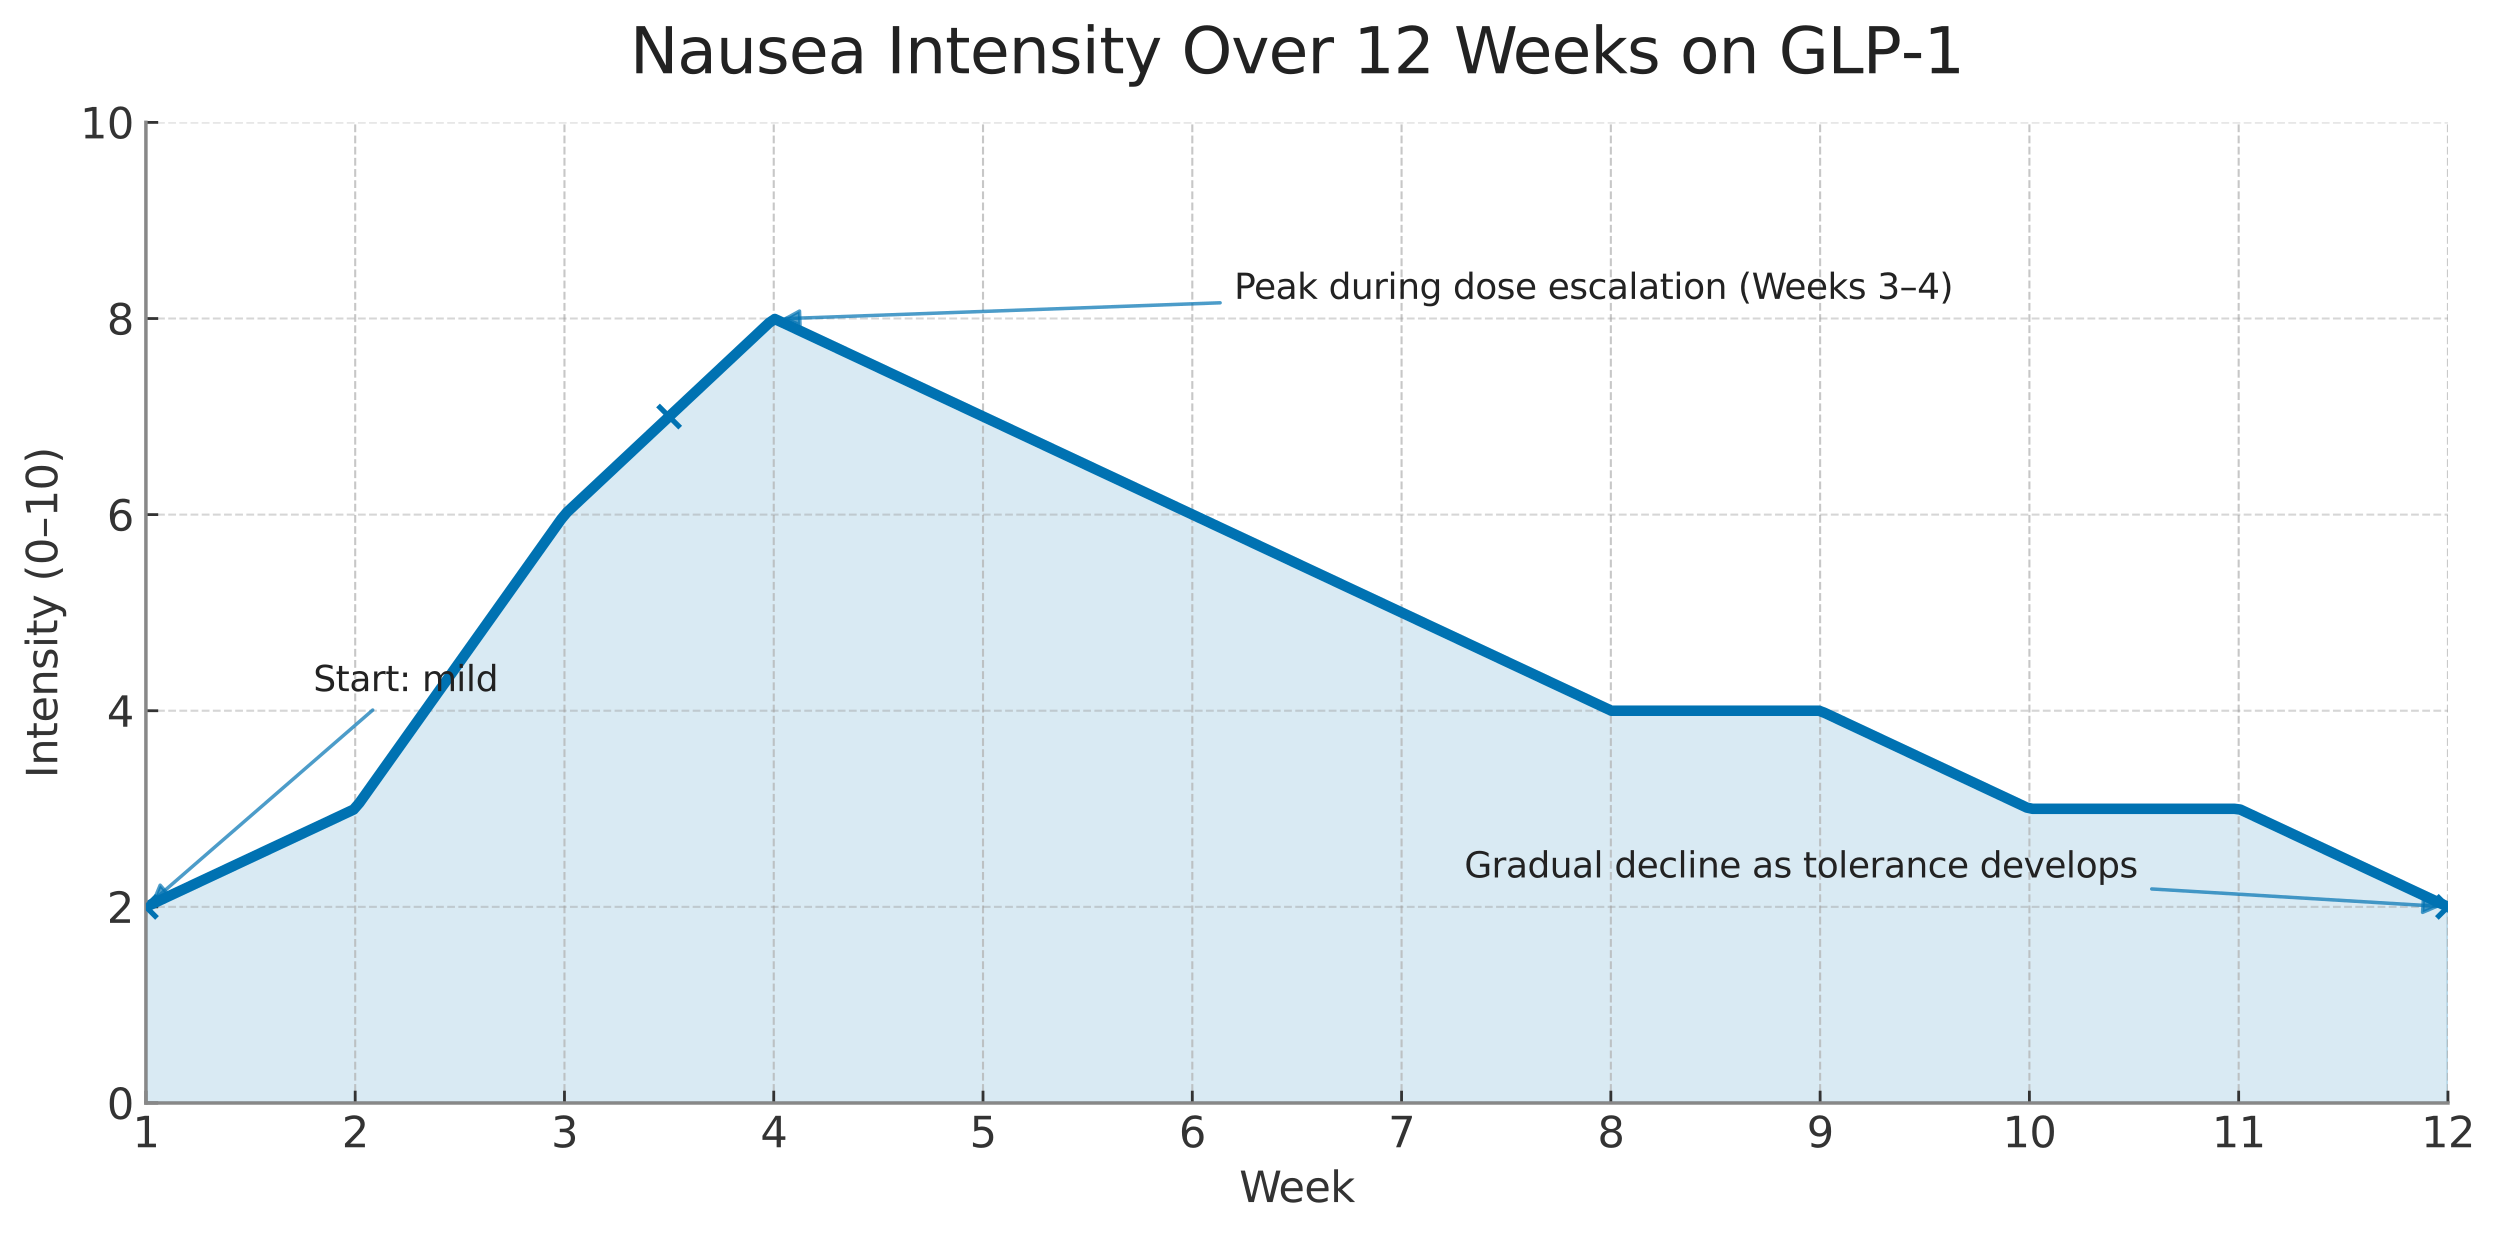 <?xml version="1.0" encoding="utf-8" standalone="no"?>
<!DOCTYPE svg PUBLIC "-//W3C//DTD SVG 1.1//EN"
  "http://www.w3.org/Graphics/SVG/1.1/DTD/svg11.dtd">
<svg xmlns:xlink="http://www.w3.org/1999/xlink" width="712.466pt" height="352.265pt" viewBox="0 0 712.466 352.265" xmlns="http://www.w3.org/2000/svg" version="1.1">
 <defs>
  <style type="text/css">*{stroke-linejoin: round; stroke-linecap: butt}</style>
 </defs>
 <g id="figure_1">
  <g id="patch_1">
   <path d="M 0 352.265 
L 712.466 352.265 
L 712.466 0 
L 0 0 
z
" style="fill: #ffffff"/>
  </g>
  <g id="axes_1">
   <g id="patch_2">
    <path d="M 41.584 314.337 
L 697.631 314.337 
L 697.631 34.877 
L 41.584 34.877 
z
" style="fill: #ffffff"/>
   </g>
   <g id="PolyCollection_1">
    <defs>
     <path id="m248d70666c" d="M 41.584 -93.82 
L 41.584 -37.928 
L 43.228 -37.928 
L 44.872 -37.928 
L 46.516 -37.928 
L 48.161 -37.928 
L 49.805 -37.928 
L 51.449 -37.928 
L 53.093 -37.928 
L 54.738 -37.928 
L 56.382 -37.928 
L 58.026 -37.928 
L 59.67 -37.928 
L 61.315 -37.928 
L 62.959 -37.928 
L 64.603 -37.928 
L 66.247 -37.928 
L 67.891 -37.928 
L 69.536 -37.928 
L 71.18 -37.928 
L 72.824 -37.928 
L 74.468 -37.928 
L 76.113 -37.928 
L 77.757 -37.928 
L 79.401 -37.928 
L 81.045 -37.928 
L 82.689 -37.928 
L 84.334 -37.928 
L 85.978 -37.928 
L 87.622 -37.928 
L 89.266 -37.928 
L 90.911 -37.928 
L 92.555 -37.928 
L 94.199 -37.928 
L 95.843 -37.928 
L 97.488 -37.928 
L 99.132 -37.928 
L 100.776 -37.928 
L 102.42 -37.928 
L 104.064 -37.928 
L 105.709 -37.928 
L 107.353 -37.928 
L 108.997 -37.928 
L 110.641 -37.928 
L 112.286 -37.928 
L 113.93 -37.928 
L 115.574 -37.928 
L 117.218 -37.928 
L 118.863 -37.928 
L 120.507 -37.928 
L 122.151 -37.928 
L 123.795 -37.928 
L 125.439 -37.928 
L 127.084 -37.928 
L 128.728 -37.928 
L 130.372 -37.928 
L 132.016 -37.928 
L 133.661 -37.928 
L 135.305 -37.928 
L 136.949 -37.928 
L 138.593 -37.928 
L 140.238 -37.928 
L 141.882 -37.928 
L 143.526 -37.928 
L 145.17 -37.928 
L 146.814 -37.928 
L 148.459 -37.928 
L 150.103 -37.928 
L 151.747 -37.928 
L 153.391 -37.928 
L 155.036 -37.928 
L 156.68 -37.928 
L 158.324 -37.928 
L 159.968 -37.928 
L 161.612 -37.928 
L 163.257 -37.928 
L 164.901 -37.928 
L 166.545 -37.928 
L 168.189 -37.928 
L 169.834 -37.928 
L 171.478 -37.928 
L 173.122 -37.928 
L 174.766 -37.928 
L 176.411 -37.928 
L 178.055 -37.928 
L 179.699 -37.928 
L 181.343 -37.928 
L 182.987 -37.928 
L 184.632 -37.928 
L 186.276 -37.928 
L 187.92 -37.928 
L 189.564 -37.928 
L 191.209 -37.928 
L 192.853 -37.928 
L 194.497 -37.928 
L 196.141 -37.928 
L 197.786 -37.928 
L 199.43 -37.928 
L 201.074 -37.928 
L 202.718 -37.928 
L 204.362 -37.928 
L 206.007 -37.928 
L 207.651 -37.928 
L 209.295 -37.928 
L 210.939 -37.928 
L 212.584 -37.928 
L 214.228 -37.928 
L 215.872 -37.928 
L 217.516 -37.928 
L 219.161 -37.928 
L 220.805 -37.928 
L 222.449 -37.928 
L 224.093 -37.928 
L 225.737 -37.928 
L 227.382 -37.928 
L 229.026 -37.928 
L 230.67 -37.928 
L 232.314 -37.928 
L 233.959 -37.928 
L 235.603 -37.928 
L 237.247 -37.928 
L 238.891 -37.928 
L 240.535 -37.928 
L 242.18 -37.928 
L 243.824 -37.928 
L 245.468 -37.928 
L 247.112 -37.928 
L 248.757 -37.928 
L 250.401 -37.928 
L 252.045 -37.928 
L 253.689 -37.928 
L 255.334 -37.928 
L 256.978 -37.928 
L 258.622 -37.928 
L 260.266 -37.928 
L 261.91 -37.928 
L 263.555 -37.928 
L 265.199 -37.928 
L 266.843 -37.928 
L 268.487 -37.928 
L 270.132 -37.928 
L 271.776 -37.928 
L 273.42 -37.928 
L 275.064 -37.928 
L 276.709 -37.928 
L 278.353 -37.928 
L 279.997 -37.928 
L 281.641 -37.928 
L 283.285 -37.928 
L 284.93 -37.928 
L 286.574 -37.928 
L 288.218 -37.928 
L 289.862 -37.928 
L 291.507 -37.928 
L 293.151 -37.928 
L 294.795 -37.928 
L 296.439 -37.928 
L 298.084 -37.928 
L 299.728 -37.928 
L 301.372 -37.928 
L 303.016 -37.928 
L 304.66 -37.928 
L 306.305 -37.928 
L 307.949 -37.928 
L 309.593 -37.928 
L 311.237 -37.928 
L 312.882 -37.928 
L 314.526 -37.928 
L 316.17 -37.928 
L 317.814 -37.928 
L 319.459 -37.928 
L 321.103 -37.928 
L 322.747 -37.928 
L 324.391 -37.928 
L 326.035 -37.928 
L 327.68 -37.928 
L 329.324 -37.928 
L 330.968 -37.928 
L 332.612 -37.928 
L 334.257 -37.928 
L 335.901 -37.928 
L 337.545 -37.928 
L 339.189 -37.928 
L 340.833 -37.928 
L 342.478 -37.928 
L 344.122 -37.928 
L 345.766 -37.928 
L 347.41 -37.928 
L 349.055 -37.928 
L 350.699 -37.928 
L 352.343 -37.928 
L 353.987 -37.928 
L 355.632 -37.928 
L 357.276 -37.928 
L 358.92 -37.928 
L 360.564 -37.928 
L 362.208 -37.928 
L 363.853 -37.928 
L 365.497 -37.928 
L 367.141 -37.928 
L 368.785 -37.928 
L 370.43 -37.928 
L 372.074 -37.928 
L 373.718 -37.928 
L 375.362 -37.928 
L 377.007 -37.928 
L 378.651 -37.928 
L 380.295 -37.928 
L 381.939 -37.928 
L 383.583 -37.928 
L 385.228 -37.928 
L 386.872 -37.928 
L 388.516 -37.928 
L 390.16 -37.928 
L 391.805 -37.928 
L 393.449 -37.928 
L 395.093 -37.928 
L 396.737 -37.928 
L 398.382 -37.928 
L 400.026 -37.928 
L 401.67 -37.928 
L 403.314 -37.928 
L 404.958 -37.928 
L 406.603 -37.928 
L 408.247 -37.928 
L 409.891 -37.928 
L 411.535 -37.928 
L 413.18 -37.928 
L 414.824 -37.928 
L 416.468 -37.928 
L 418.112 -37.928 
L 419.756 -37.928 
L 421.401 -37.928 
L 423.045 -37.928 
L 424.689 -37.928 
L 426.333 -37.928 
L 427.978 -37.928 
L 429.622 -37.928 
L 431.266 -37.928 
L 432.91 -37.928 
L 434.555 -37.928 
L 436.199 -37.928 
L 437.843 -37.928 
L 439.487 -37.928 
L 441.131 -37.928 
L 442.776 -37.928 
L 444.42 -37.928 
L 446.064 -37.928 
L 447.708 -37.928 
L 449.353 -37.928 
L 450.997 -37.928 
L 452.641 -37.928 
L 454.285 -37.928 
L 455.93 -37.928 
L 457.574 -37.928 
L 459.218 -37.928 
L 460.862 -37.928 
L 462.506 -37.928 
L 464.151 -37.928 
L 465.795 -37.928 
L 467.439 -37.928 
L 469.083 -37.928 
L 470.728 -37.928 
L 472.372 -37.928 
L 474.016 -37.928 
L 475.66 -37.928 
L 477.305 -37.928 
L 478.949 -37.928 
L 480.593 -37.928 
L 482.237 -37.928 
L 483.881 -37.928 
L 485.526 -37.928 
L 487.17 -37.928 
L 488.814 -37.928 
L 490.458 -37.928 
L 492.103 -37.928 
L 493.747 -37.928 
L 495.391 -37.928 
L 497.035 -37.928 
L 498.68 -37.928 
L 500.324 -37.928 
L 501.968 -37.928 
L 503.612 -37.928 
L 505.256 -37.928 
L 506.901 -37.928 
L 508.545 -37.928 
L 510.189 -37.928 
L 511.833 -37.928 
L 513.478 -37.928 
L 515.122 -37.928 
L 516.766 -37.928 
L 518.41 -37.928 
L 520.054 -37.928 
L 521.699 -37.928 
L 523.343 -37.928 
L 524.987 -37.928 
L 526.631 -37.928 
L 528.276 -37.928 
L 529.92 -37.928 
L 531.564 -37.928 
L 533.208 -37.928 
L 534.853 -37.928 
L 536.497 -37.928 
L 538.141 -37.928 
L 539.785 -37.928 
L 541.429 -37.928 
L 543.074 -37.928 
L 544.718 -37.928 
L 546.362 -37.928 
L 548.006 -37.928 
L 549.651 -37.928 
L 551.295 -37.928 
L 552.939 -37.928 
L 554.583 -37.928 
L 556.228 -37.928 
L 557.872 -37.928 
L 559.516 -37.928 
L 561.16 -37.928 
L 562.804 -37.928 
L 564.449 -37.928 
L 566.093 -37.928 
L 567.737 -37.928 
L 569.381 -37.928 
L 571.026 -37.928 
L 572.67 -37.928 
L 574.314 -37.928 
L 575.958 -37.928 
L 577.603 -37.928 
L 579.247 -37.928 
L 580.891 -37.928 
L 582.535 -37.928 
L 584.179 -37.928 
L 585.824 -37.928 
L 587.468 -37.928 
L 589.112 -37.928 
L 590.756 -37.928 
L 592.401 -37.928 
L 594.045 -37.928 
L 595.689 -37.928 
L 597.333 -37.928 
L 598.977 -37.928 
L 600.622 -37.928 
L 602.266 -37.928 
L 603.91 -37.928 
L 605.554 -37.928 
L 607.199 -37.928 
L 608.843 -37.928 
L 610.487 -37.928 
L 612.131 -37.928 
L 613.776 -37.928 
L 615.42 -37.928 
L 617.064 -37.928 
L 618.708 -37.928 
L 620.352 -37.928 
L 621.997 -37.928 
L 623.641 -37.928 
L 625.285 -37.928 
L 626.929 -37.928 
L 628.574 -37.928 
L 630.218 -37.928 
L 631.862 -37.928 
L 633.506 -37.928 
L 635.151 -37.928 
L 636.795 -37.928 
L 638.439 -37.928 
L 640.083 -37.928 
L 641.727 -37.928 
L 643.372 -37.928 
L 645.016 -37.928 
L 646.66 -37.928 
L 648.304 -37.928 
L 649.949 -37.928 
L 651.593 -37.928 
L 653.237 -37.928 
L 654.881 -37.928 
L 656.526 -37.928 
L 658.17 -37.928 
L 659.814 -37.928 
L 661.458 -37.928 
L 663.102 -37.928 
L 664.747 -37.928 
L 666.391 -37.928 
L 668.035 -37.928 
L 669.679 -37.928 
L 671.324 -37.928 
L 672.968 -37.928 
L 674.612 -37.928 
L 676.256 -37.928 
L 677.9 -37.928 
L 679.545 -37.928 
L 681.189 -37.928 
L 682.833 -37.928 
L 684.477 -37.928 
L 686.122 -37.928 
L 687.766 -37.928 
L 689.41 -37.928 
L 691.054 -37.928 
L 692.699 -37.928 
L 694.343 -37.928 
L 695.987 -37.928 
L 697.631 -37.928 
L 697.631 -93.82 
L 697.631 -93.82 
L 695.987 -94.59 
L 694.343 -95.36 
L 692.699 -96.131 
L 691.054 -96.901 
L 689.41 -97.672 
L 687.766 -98.442 
L 686.122 -99.213 
L 684.477 -99.983 
L 682.833 -100.753 
L 681.189 -101.524 
L 679.545 -102.294 
L 677.9 -103.065 
L 676.256 -103.835 
L 674.612 -104.606 
L 672.968 -105.376 
L 671.324 -106.147 
L 669.679 -106.917 
L 668.035 -107.687 
L 666.391 -108.458 
L 664.747 -109.228 
L 663.102 -109.999 
L 661.458 -110.769 
L 659.814 -111.54 
L 658.17 -112.31 
L 656.526 -113.081 
L 654.881 -113.851 
L 653.237 -114.621 
L 651.593 -115.392 
L 649.949 -116.162 
L 648.304 -116.933 
L 646.66 -117.703 
L 645.016 -118.474 
L 643.372 -119.244 
L 641.727 -120.014 
L 640.083 -120.785 
L 638.439 -121.555 
L 636.795 -121.766 
L 635.151 -121.766 
L 633.506 -121.766 
L 631.862 -121.766 
L 630.218 -121.766 
L 628.574 -121.766 
L 626.929 -121.766 
L 625.285 -121.766 
L 623.641 -121.766 
L 621.997 -121.766 
L 620.352 -121.766 
L 618.708 -121.766 
L 617.064 -121.766 
L 615.42 -121.766 
L 613.776 -121.766 
L 612.131 -121.766 
L 610.487 -121.766 
L 608.843 -121.766 
L 607.199 -121.766 
L 605.554 -121.766 
L 603.91 -121.766 
L 602.266 -121.766 
L 600.622 -121.766 
L 598.977 -121.766 
L 597.333 -121.766 
L 595.689 -121.766 
L 594.045 -121.766 
L 592.401 -121.766 
L 590.756 -121.766 
L 589.112 -121.766 
L 587.468 -121.766 
L 585.824 -121.766 
L 584.179 -121.766 
L 582.535 -121.766 
L 580.891 -121.766 
L 579.247 -121.766 
L 577.603 -122.116 
L 575.958 -122.886 
L 574.314 -123.657 
L 572.67 -124.427 
L 571.026 -125.197 
L 569.381 -125.968 
L 567.737 -126.738 
L 566.093 -127.509 
L 564.449 -128.279 
L 562.804 -129.05 
L 561.16 -129.82 
L 559.516 -130.591 
L 557.872 -131.361 
L 556.228 -132.131 
L 554.583 -132.902 
L 552.939 -133.672 
L 551.295 -134.443 
L 549.651 -135.213 
L 548.006 -135.984 
L 546.362 -136.754 
L 544.718 -137.525 
L 543.074 -138.295 
L 541.429 -139.065 
L 539.785 -139.836 
L 538.141 -140.606 
L 536.497 -141.377 
L 534.853 -142.147 
L 533.208 -142.918 
L 531.564 -143.688 
L 529.92 -144.458 
L 528.276 -145.229 
L 526.631 -145.999 
L 524.987 -146.77 
L 523.343 -147.54 
L 521.699 -148.311 
L 520.054 -149.081 
L 518.41 -149.712 
L 516.766 -149.712 
L 515.122 -149.712 
L 513.478 -149.712 
L 511.833 -149.712 
L 510.189 -149.712 
L 508.545 -149.712 
L 506.901 -149.712 
L 505.256 -149.712 
L 503.612 -149.712 
L 501.968 -149.712 
L 500.324 -149.712 
L 498.68 -149.712 
L 497.035 -149.712 
L 495.391 -149.712 
L 493.747 -149.712 
L 492.103 -149.712 
L 490.458 -149.712 
L 488.814 -149.712 
L 487.17 -149.712 
L 485.526 -149.712 
L 483.881 -149.712 
L 482.237 -149.712 
L 480.593 -149.712 
L 478.949 -149.712 
L 477.305 -149.712 
L 475.66 -149.712 
L 474.016 -149.712 
L 472.372 -149.712 
L 470.728 -149.712 
L 469.083 -149.712 
L 467.439 -149.712 
L 465.795 -149.712 
L 464.151 -149.712 
L 462.506 -149.712 
L 460.862 -149.712 
L 459.218 -149.712 
L 457.574 -150.412 
L 455.93 -151.182 
L 454.285 -151.953 
L 452.641 -152.723 
L 450.997 -153.494 
L 449.353 -154.264 
L 447.708 -155.035 
L 446.064 -155.805 
L 444.42 -156.575 
L 442.776 -157.346 
L 441.131 -158.116 
L 439.487 -158.887 
L 437.843 -159.657 
L 436.199 -160.428 
L 434.555 -161.198 
L 432.91 -161.969 
L 431.266 -162.739 
L 429.622 -163.509 
L 427.978 -164.28 
L 426.333 -165.05 
L 424.689 -165.821 
L 423.045 -166.591 
L 421.401 -167.362 
L 419.756 -168.132 
L 418.112 -168.902 
L 416.468 -169.673 
L 414.824 -170.443 
L 413.18 -171.214 
L 411.535 -171.984 
L 409.891 -172.755 
L 408.247 -173.525 
L 406.603 -174.296 
L 404.958 -175.066 
L 403.314 -175.836 
L 401.67 -176.607 
L 400.026 -177.377 
L 398.382 -178.148 
L 396.737 -178.918 
L 395.093 -179.689 
L 393.449 -180.459 
L 391.805 -181.23 
L 390.16 -182 
L 388.516 -182.77 
L 386.872 -183.541 
L 385.228 -184.311 
L 383.583 -185.082 
L 381.939 -185.852 
L 380.295 -186.623 
L 378.651 -187.393 
L 377.007 -188.164 
L 375.362 -188.934 
L 373.718 -189.704 
L 372.074 -190.475 
L 370.43 -191.245 
L 368.785 -192.016 
L 367.141 -192.786 
L 365.497 -193.557 
L 363.853 -194.327 
L 362.208 -195.097 
L 360.564 -195.868 
L 358.92 -196.638 
L 357.276 -197.409 
L 355.632 -198.179 
L 353.987 -198.95 
L 352.343 -199.72 
L 350.699 -200.491 
L 349.055 -201.261 
L 347.41 -202.031 
L 345.766 -202.802 
L 344.122 -203.572 
L 342.478 -204.343 
L 340.833 -205.113 
L 339.189 -205.884 
L 337.545 -206.654 
L 335.901 -207.425 
L 334.257 -208.195 
L 332.612 -208.965 
L 330.968 -209.736 
L 329.324 -210.506 
L 327.68 -211.277 
L 326.035 -212.047 
L 324.391 -212.818 
L 322.747 -213.588 
L 321.103 -214.359 
L 319.459 -215.129 
L 317.814 -215.899 
L 316.17 -216.67 
L 314.526 -217.44 
L 312.882 -218.211 
L 311.237 -218.981 
L 309.593 -219.752 
L 307.949 -220.522 
L 306.305 -221.292 
L 304.66 -222.063 
L 303.016 -222.833 
L 301.372 -223.604 
L 299.728 -224.374 
L 298.084 -225.145 
L 296.439 -225.915 
L 294.795 -226.686 
L 293.151 -227.456 
L 291.507 -228.226 
L 289.862 -228.997 
L 288.218 -229.767 
L 286.574 -230.538 
L 284.93 -231.308 
L 283.285 -232.079 
L 281.641 -232.849 
L 279.997 -233.62 
L 278.353 -234.39 
L 276.709 -235.16 
L 275.064 -235.931 
L 273.42 -236.701 
L 271.776 -237.472 
L 270.132 -238.242 
L 268.487 -239.013 
L 266.843 -239.783 
L 265.199 -240.554 
L 263.555 -241.324 
L 261.91 -242.094 
L 260.266 -242.865 
L 258.622 -243.635 
L 256.978 -244.406 
L 255.334 -245.176 
L 253.689 -245.947 
L 252.045 -246.717 
L 250.401 -247.487 
L 248.757 -248.258 
L 247.112 -249.028 
L 245.468 -249.799 
L 243.824 -250.569 
L 242.18 -251.34 
L 240.535 -252.11 
L 238.891 -252.881 
L 237.247 -253.651 
L 235.603 -254.421 
L 233.959 -255.192 
L 232.314 -255.962 
L 230.67 -256.733 
L 229.026 -257.503 
L 227.382 -258.274 
L 225.737 -259.044 
L 224.093 -259.815 
L 222.449 -260.585 
L 220.805 -261.355 
L 219.161 -260.235 
L 217.516 -258.694 
L 215.872 -257.153 
L 214.228 -255.612 
L 212.584 -254.071 
L 210.939 -252.53 
L 209.295 -250.989 
L 207.651 -249.449 
L 206.007 -247.908 
L 204.362 -246.367 
L 202.718 -244.826 
L 201.074 -243.285 
L 199.43 -241.744 
L 197.786 -240.203 
L 196.141 -238.662 
L 194.497 -237.122 
L 192.853 -235.581 
L 191.209 -234.04 
L 189.564 -232.499 
L 187.92 -230.958 
L 186.276 -229.417 
L 184.632 -227.876 
L 182.987 -226.335 
L 181.343 -224.794 
L 179.699 -223.254 
L 178.055 -221.713 
L 176.411 -220.172 
L 174.766 -218.631 
L 173.122 -217.09 
L 171.478 -215.549 
L 169.834 -214.008 
L 168.189 -212.467 
L 166.545 -210.927 
L 164.901 -209.386 
L 163.257 -207.845 
L 161.612 -206.304 
L 159.968 -204.343 
L 158.324 -202.031 
L 156.68 -199.72 
L 155.036 -197.409 
L 153.391 -195.097 
L 151.747 -192.786 
L 150.103 -190.475 
L 148.459 -188.164 
L 146.814 -185.852 
L 145.17 -183.541 
L 143.526 -181.23 
L 141.882 -178.918 
L 140.238 -176.607 
L 138.593 -174.296 
L 136.949 -171.984 
L 135.305 -169.673 
L 133.661 -167.362 
L 132.016 -165.05 
L 130.372 -162.739 
L 128.728 -160.428 
L 127.084 -158.116 
L 125.439 -155.805 
L 123.795 -153.494 
L 122.151 -151.182 
L 120.507 -148.871 
L 118.863 -146.56 
L 117.218 -144.248 
L 115.574 -141.937 
L 113.93 -139.626 
L 112.286 -137.314 
L 110.641 -135.003 
L 108.997 -132.692 
L 107.353 -130.38 
L 105.709 -128.069 
L 104.064 -125.758 
L 102.42 -123.446 
L 100.776 -121.555 
L 99.132 -120.785 
L 97.488 -120.014 
L 95.843 -119.244 
L 94.199 -118.474 
L 92.555 -117.703 
L 90.911 -116.933 
L 89.266 -116.162 
L 87.622 -115.392 
L 85.978 -114.621 
L 84.334 -113.851 
L 82.689 -113.081 
L 81.045 -112.31 
L 79.401 -111.54 
L 77.757 -110.769 
L 76.113 -109.999 
L 74.468 -109.228 
L 72.824 -108.458 
L 71.18 -107.687 
L 69.536 -106.917 
L 67.891 -106.147 
L 66.247 -105.376 
L 64.603 -104.606 
L 62.959 -103.835 
L 61.315 -103.065 
L 59.67 -102.294 
L 58.026 -101.524 
L 56.382 -100.753 
L 54.738 -99.983 
L 53.093 -99.213 
L 51.449 -98.442 
L 49.805 -97.672 
L 48.161 -96.901 
L 46.516 -96.131 
L 44.872 -95.36 
L 43.228 -94.59 
L 41.584 -93.82 
z
" style="stroke: #0072b2; stroke-opacity: 0.15"/>
    </defs>
    <g clip-path="url(#p51b2c7cd60)">
     <use xlink:href="#m248d70666c" x="0" y="352.265" style="fill: #0072b2; fill-opacity: 0.15; stroke: #0072b2; stroke-opacity: 0.15"/>
    </g>
   </g>
   <g id="matplotlib.axis_1">
    <g id="xtick_1">
     <g id="line2d_1">
      <path d="M 41.584 314.337 
L 41.584 34.877 
" clip-path="url(#p51b2c7cd60)" style="fill: none; stroke-dasharray: 2.22,0.96; stroke-dashoffset: 0; stroke: #b0b0b0; stroke-opacity: 0.7; stroke-width: 0.6"/>
     </g>
     <g id="line2d_2">
      <defs>
       <path id="m68799ba6be" d="M 0 0 
L 0 -3.5 
" style="stroke: #333333; stroke-width: 0.8"/>
      </defs>
      <g>
       <use xlink:href="#m68799ba6be" x="41.584" y="314.337" style="fill: #333333; stroke: #333333; stroke-width: 0.8"/>
      </g>
     </g>
     <g id="text_1">
      <!-- 1 -->
      <g style="fill: #333333" transform="translate(37.766 326.955) scale(0.12 -0.12)">
       <defs>
        <path id="DejaVuSans-31" d="M 794 531 
L 1825 531 
L 1825 4091 
L 703 3866 
L 703 4441 
L 1819 4666 
L 2450 4666 
L 2450 531 
L 3481 531 
L 3481 0 
L 794 0 
L 794 531 
z
" transform="scale(0.016)"/>
       </defs>
       <use xlink:href="#DejaVuSans-31"/>
      </g>
     </g>
    </g>
    <g id="xtick_2">
     <g id="line2d_3">
      <path d="M 101.224 314.337 
L 101.224 34.877 
" clip-path="url(#p51b2c7cd60)" style="fill: none; stroke-dasharray: 2.22,0.96; stroke-dashoffset: 0; stroke: #b0b0b0; stroke-opacity: 0.7; stroke-width: 0.6"/>
     </g>
     <g id="line2d_4">
      <g>
       <use xlink:href="#m68799ba6be" x="101.224" y="314.337" style="fill: #333333; stroke: #333333; stroke-width: 0.8"/>
      </g>
     </g>
     <g id="text_2">
      <!-- 2 -->
      <g style="fill: #333333" transform="translate(97.407 326.955) scale(0.12 -0.12)">
       <defs>
        <path id="DejaVuSans-32" d="M 1228 531 
L 3431 531 
L 3431 0 
L 469 0 
L 469 531 
Q 828 903 1448 1529 
Q 2069 2156 2228 2338 
Q 2531 2678 2651 2914 
Q 2772 3150 2772 3378 
Q 2772 3750 2511 3984 
Q 2250 4219 1831 4219 
Q 1534 4219 1204 4116 
Q 875 4013 500 3803 
L 500 4441 
Q 881 4594 1212 4672 
Q 1544 4750 1819 4750 
Q 2544 4750 2975 4387 
Q 3406 4025 3406 3419 
Q 3406 3131 3298 2873 
Q 3191 2616 2906 2266 
Q 2828 2175 2409 1742 
Q 1991 1309 1228 531 
z
" transform="scale(0.016)"/>
       </defs>
       <use xlink:href="#DejaVuSans-32"/>
      </g>
     </g>
    </g>
    <g id="xtick_3">
     <g id="line2d_5">
      <path d="M 160.865 314.337 
L 160.865 34.877 
" clip-path="url(#p51b2c7cd60)" style="fill: none; stroke-dasharray: 2.22,0.96; stroke-dashoffset: 0; stroke: #b0b0b0; stroke-opacity: 0.7; stroke-width: 0.6"/>
     </g>
     <g id="line2d_6">
      <g>
       <use xlink:href="#m68799ba6be" x="160.865" y="314.337" style="fill: #333333; stroke: #333333; stroke-width: 0.8"/>
      </g>
     </g>
     <g id="text_3">
      <!-- 3 -->
      <g style="fill: #333333" transform="translate(157.048 326.955) scale(0.12 -0.12)">
       <defs>
        <path id="DejaVuSans-33" d="M 2597 2516 
Q 3050 2419 3304 2112 
Q 3559 1806 3559 1356 
Q 3559 666 3084 287 
Q 2609 -91 1734 -91 
Q 1441 -91 1130 -33 
Q 819 25 488 141 
L 488 750 
Q 750 597 1062 519 
Q 1375 441 1716 441 
Q 2309 441 2620 675 
Q 2931 909 2931 1356 
Q 2931 1769 2642 2001 
Q 2353 2234 1838 2234 
L 1294 2234 
L 1294 2753 
L 1863 2753 
Q 2328 2753 2575 2939 
Q 2822 3125 2822 3475 
Q 2822 3834 2567 4026 
Q 2313 4219 1838 4219 
Q 1578 4219 1281 4162 
Q 984 4106 628 3988 
L 628 4550 
Q 988 4650 1302 4700 
Q 1616 4750 1894 4750 
Q 2613 4750 3031 4423 
Q 3450 4097 3450 3541 
Q 3450 3153 3228 2886 
Q 3006 2619 2597 2516 
z
" transform="scale(0.016)"/>
       </defs>
       <use xlink:href="#DejaVuSans-33"/>
      </g>
     </g>
    </g>
    <g id="xtick_4">
     <g id="line2d_7">
      <path d="M 220.506 314.337 
L 220.506 34.877 
" clip-path="url(#p51b2c7cd60)" style="fill: none; stroke-dasharray: 2.22,0.96; stroke-dashoffset: 0; stroke: #b0b0b0; stroke-opacity: 0.7; stroke-width: 0.6"/>
     </g>
     <g id="line2d_8">
      <g>
       <use xlink:href="#m68799ba6be" x="220.506" y="314.337" style="fill: #333333; stroke: #333333; stroke-width: 0.8"/>
      </g>
     </g>
     <g id="text_4">
      <!-- 4 -->
      <g style="fill: #333333" transform="translate(216.688 326.955) scale(0.12 -0.12)">
       <defs>
        <path id="DejaVuSans-34" d="M 2419 4116 
L 825 1625 
L 2419 1625 
L 2419 4116 
z
M 2253 4666 
L 3047 4666 
L 3047 1625 
L 3713 1625 
L 3713 1100 
L 3047 1100 
L 3047 0 
L 2419 0 
L 2419 1100 
L 313 1100 
L 313 1709 
L 2253 4666 
z
" transform="scale(0.016)"/>
       </defs>
       <use xlink:href="#DejaVuSans-34"/>
      </g>
     </g>
    </g>
    <g id="xtick_5">
     <g id="line2d_9">
      <path d="M 280.146 314.337 
L 280.146 34.877 
" clip-path="url(#p51b2c7cd60)" style="fill: none; stroke-dasharray: 2.22,0.96; stroke-dashoffset: 0; stroke: #b0b0b0; stroke-opacity: 0.7; stroke-width: 0.6"/>
     </g>
     <g id="line2d_10">
      <g>
       <use xlink:href="#m68799ba6be" x="280.146" y="314.337" style="fill: #333333; stroke: #333333; stroke-width: 0.8"/>
      </g>
     </g>
     <g id="text_5">
      <!-- 5 -->
      <g style="fill: #333333" transform="translate(276.329 326.955) scale(0.12 -0.12)">
       <defs>
        <path id="DejaVuSans-35" d="M 691 4666 
L 3169 4666 
L 3169 4134 
L 1269 4134 
L 1269 2991 
Q 1406 3038 1543 3061 
Q 1681 3084 1819 3084 
Q 2600 3084 3056 2656 
Q 3513 2228 3513 1497 
Q 3513 744 3044 326 
Q 2575 -91 1722 -91 
Q 1428 -91 1123 -41 
Q 819 9 494 109 
L 494 744 
Q 775 591 1075 516 
Q 1375 441 1709 441 
Q 2250 441 2565 725 
Q 2881 1009 2881 1497 
Q 2881 1984 2565 2268 
Q 2250 2553 1709 2553 
Q 1456 2553 1204 2497 
Q 953 2441 691 2322 
L 691 4666 
z
" transform="scale(0.016)"/>
       </defs>
       <use xlink:href="#DejaVuSans-35"/>
      </g>
     </g>
    </g>
    <g id="xtick_6">
     <g id="line2d_11">
      <path d="M 339.787 314.337 
L 339.787 34.877 
" clip-path="url(#p51b2c7cd60)" style="fill: none; stroke-dasharray: 2.22,0.96; stroke-dashoffset: 0; stroke: #b0b0b0; stroke-opacity: 0.7; stroke-width: 0.6"/>
     </g>
     <g id="line2d_12">
      <g>
       <use xlink:href="#m68799ba6be" x="339.787" y="314.337" style="fill: #333333; stroke: #333333; stroke-width: 0.8"/>
      </g>
     </g>
     <g id="text_6">
      <!-- 6 -->
      <g style="fill: #333333" transform="translate(335.97 326.955) scale(0.12 -0.12)">
       <defs>
        <path id="DejaVuSans-36" d="M 2113 2584 
Q 1688 2584 1439 2293 
Q 1191 2003 1191 1497 
Q 1191 994 1439 701 
Q 1688 409 2113 409 
Q 2538 409 2786 701 
Q 3034 994 3034 1497 
Q 3034 2003 2786 2293 
Q 2538 2584 2113 2584 
z
M 3366 4563 
L 3366 3988 
Q 3128 4100 2886 4159 
Q 2644 4219 2406 4219 
Q 1781 4219 1451 3797 
Q 1122 3375 1075 2522 
Q 1259 2794 1537 2939 
Q 1816 3084 2150 3084 
Q 2853 3084 3261 2657 
Q 3669 2231 3669 1497 
Q 3669 778 3244 343 
Q 2819 -91 2113 -91 
Q 1303 -91 875 529 
Q 447 1150 447 2328 
Q 447 3434 972 4092 
Q 1497 4750 2381 4750 
Q 2619 4750 2861 4703 
Q 3103 4656 3366 4563 
z
" transform="scale(0.016)"/>
       </defs>
       <use xlink:href="#DejaVuSans-36"/>
      </g>
     </g>
    </g>
    <g id="xtick_7">
     <g id="line2d_13">
      <path d="M 399.428 314.337 
L 399.428 34.877 
" clip-path="url(#p51b2c7cd60)" style="fill: none; stroke-dasharray: 2.22,0.96; stroke-dashoffset: 0; stroke: #b0b0b0; stroke-opacity: 0.7; stroke-width: 0.6"/>
     </g>
     <g id="line2d_14">
      <g>
       <use xlink:href="#m68799ba6be" x="399.428" y="314.337" style="fill: #333333; stroke: #333333; stroke-width: 0.8"/>
      </g>
     </g>
     <g id="text_7">
      <!-- 7 -->
      <g style="fill: #333333" transform="translate(395.61 326.955) scale(0.12 -0.12)">
       <defs>
        <path id="DejaVuSans-37" d="M 525 4666 
L 3525 4666 
L 3525 4397 
L 1831 0 
L 1172 0 
L 2766 4134 
L 525 4134 
L 525 4666 
z
" transform="scale(0.016)"/>
       </defs>
       <use xlink:href="#DejaVuSans-37"/>
      </g>
     </g>
    </g>
    <g id="xtick_8">
     <g id="line2d_15">
      <path d="M 459.069 314.337 
L 459.069 34.877 
" clip-path="url(#p51b2c7cd60)" style="fill: none; stroke-dasharray: 2.22,0.96; stroke-dashoffset: 0; stroke: #b0b0b0; stroke-opacity: 0.7; stroke-width: 0.6"/>
     </g>
     <g id="line2d_16">
      <g>
       <use xlink:href="#m68799ba6be" x="459.069" y="314.337" style="fill: #333333; stroke: #333333; stroke-width: 0.8"/>
      </g>
     </g>
     <g id="text_8">
      <!-- 8 -->
      <g style="fill: #333333" transform="translate(455.251 326.955) scale(0.12 -0.12)">
       <defs>
        <path id="DejaVuSans-38" d="M 2034 2216 
Q 1584 2216 1326 1975 
Q 1069 1734 1069 1313 
Q 1069 891 1326 650 
Q 1584 409 2034 409 
Q 2484 409 2743 651 
Q 3003 894 3003 1313 
Q 3003 1734 2745 1975 
Q 2488 2216 2034 2216 
z
M 1403 2484 
Q 997 2584 770 2862 
Q 544 3141 544 3541 
Q 544 4100 942 4425 
Q 1341 4750 2034 4750 
Q 2731 4750 3128 4425 
Q 3525 4100 3525 3541 
Q 3525 3141 3298 2862 
Q 3072 2584 2669 2484 
Q 3125 2378 3379 2068 
Q 3634 1759 3634 1313 
Q 3634 634 3220 271 
Q 2806 -91 2034 -91 
Q 1263 -91 848 271 
Q 434 634 434 1313 
Q 434 1759 690 2068 
Q 947 2378 1403 2484 
z
M 1172 3481 
Q 1172 3119 1398 2916 
Q 1625 2713 2034 2713 
Q 2441 2713 2670 2916 
Q 2900 3119 2900 3481 
Q 2900 3844 2670 4047 
Q 2441 4250 2034 4250 
Q 1625 4250 1398 4047 
Q 1172 3844 1172 3481 
z
" transform="scale(0.016)"/>
       </defs>
       <use xlink:href="#DejaVuSans-38"/>
      </g>
     </g>
    </g>
    <g id="xtick_9">
     <g id="line2d_17">
      <path d="M 518.709 314.337 
L 518.709 34.877 
" clip-path="url(#p51b2c7cd60)" style="fill: none; stroke-dasharray: 2.22,0.96; stroke-dashoffset: 0; stroke: #b0b0b0; stroke-opacity: 0.7; stroke-width: 0.6"/>
     </g>
     <g id="line2d_18">
      <g>
       <use xlink:href="#m68799ba6be" x="518.709" y="314.337" style="fill: #333333; stroke: #333333; stroke-width: 0.8"/>
      </g>
     </g>
     <g id="text_9">
      <!-- 9 -->
      <g style="fill: #333333" transform="translate(514.892 326.955) scale(0.12 -0.12)">
       <defs>
        <path id="DejaVuSans-39" d="M 703 97 
L 703 672 
Q 941 559 1184 500 
Q 1428 441 1663 441 
Q 2288 441 2617 861 
Q 2947 1281 2994 2138 
Q 2813 1869 2534 1725 
Q 2256 1581 1919 1581 
Q 1219 1581 811 2004 
Q 403 2428 403 3163 
Q 403 3881 828 4315 
Q 1253 4750 1959 4750 
Q 2769 4750 3195 4129 
Q 3622 3509 3622 2328 
Q 3622 1225 3098 567 
Q 2575 -91 1691 -91 
Q 1453 -91 1209 -44 
Q 966 3 703 97 
z
M 1959 2075 
Q 2384 2075 2632 2365 
Q 2881 2656 2881 3163 
Q 2881 3666 2632 3958 
Q 2384 4250 1959 4250 
Q 1534 4250 1286 3958 
Q 1038 3666 1038 3163 
Q 1038 2656 1286 2365 
Q 1534 2075 1959 2075 
z
" transform="scale(0.016)"/>
       </defs>
       <use xlink:href="#DejaVuSans-39"/>
      </g>
     </g>
    </g>
    <g id="xtick_10">
     <g id="line2d_19">
      <path d="M 578.35 314.337 
L 578.35 34.877 
" clip-path="url(#p51b2c7cd60)" style="fill: none; stroke-dasharray: 2.22,0.96; stroke-dashoffset: 0; stroke: #b0b0b0; stroke-opacity: 0.7; stroke-width: 0.6"/>
     </g>
     <g id="line2d_20">
      <g>
       <use xlink:href="#m68799ba6be" x="578.35" y="314.337" style="fill: #333333; stroke: #333333; stroke-width: 0.8"/>
      </g>
     </g>
     <g id="text_10">
      <!-- 10 -->
      <g style="fill: #333333" transform="translate(570.715 326.955) scale(0.12 -0.12)">
       <defs>
        <path id="DejaVuSans-30" d="M 2034 4250 
Q 1547 4250 1301 3770 
Q 1056 3291 1056 2328 
Q 1056 1369 1301 889 
Q 1547 409 2034 409 
Q 2525 409 2770 889 
Q 3016 1369 3016 2328 
Q 3016 3291 2770 3770 
Q 2525 4250 2034 4250 
z
M 2034 4750 
Q 2819 4750 3233 4129 
Q 3647 3509 3647 2328 
Q 3647 1150 3233 529 
Q 2819 -91 2034 -91 
Q 1250 -91 836 529 
Q 422 1150 422 2328 
Q 422 3509 836 4129 
Q 1250 4750 2034 4750 
z
" transform="scale(0.016)"/>
       </defs>
       <use xlink:href="#DejaVuSans-31"/>
       <use xlink:href="#DejaVuSans-30" x="63.623"/>
      </g>
     </g>
    </g>
    <g id="xtick_11">
     <g id="line2d_21">
      <path d="M 637.991 314.337 
L 637.991 34.877 
" clip-path="url(#p51b2c7cd60)" style="fill: none; stroke-dasharray: 2.22,0.96; stroke-dashoffset: 0; stroke: #b0b0b0; stroke-opacity: 0.7; stroke-width: 0.6"/>
     </g>
     <g id="line2d_22">
      <g>
       <use xlink:href="#m68799ba6be" x="637.991" y="314.337" style="fill: #333333; stroke: #333333; stroke-width: 0.8"/>
      </g>
     </g>
     <g id="text_11">
      <!-- 11 -->
      <g style="fill: #333333" transform="translate(630.356 326.955) scale(0.12 -0.12)">
       <use xlink:href="#DejaVuSans-31"/>
       <use xlink:href="#DejaVuSans-31" x="63.623"/>
      </g>
     </g>
    </g>
    <g id="xtick_12">
     <g id="line2d_23">
      <path d="M 697.631 314.337 
L 697.631 34.877 
" clip-path="url(#p51b2c7cd60)" style="fill: none; stroke-dasharray: 2.22,0.96; stroke-dashoffset: 0; stroke: #b0b0b0; stroke-opacity: 0.7; stroke-width: 0.6"/>
     </g>
     <g id="line2d_24">
      <g>
       <use xlink:href="#m68799ba6be" x="697.631" y="314.337" style="fill: #333333; stroke: #333333; stroke-width: 0.8"/>
      </g>
     </g>
     <g id="text_12">
      <!-- 12 -->
      <g style="fill: #333333" transform="translate(689.996 326.955) scale(0.12 -0.12)">
       <use xlink:href="#DejaVuSans-31"/>
       <use xlink:href="#DejaVuSans-32" x="63.623"/>
      </g>
     </g>
    </g>
    <g id="text_13">
     <!-- Week -->
     <g style="fill: #333333" transform="translate(353.169 342.569) scale(0.12 -0.12)">
      <defs>
       <path id="DejaVuSans-57" d="M 213 4666 
L 850 4666 
L 1831 722 
L 2809 4666 
L 3519 4666 
L 4500 722 
L 5478 4666 
L 6119 4666 
L 4947 0 
L 4153 0 
L 3169 4050 
L 2175 0 
L 1381 0 
L 213 4666 
z
" transform="scale(0.016)"/>
       <path id="DejaVuSans-65" d="M 3597 1894 
L 3597 1613 
L 953 1613 
Q 991 1019 1311 708 
Q 1631 397 2203 397 
Q 2534 397 2845 478 
Q 3156 559 3463 722 
L 3463 178 
Q 3153 47 2828 -22 
Q 2503 -91 2169 -91 
Q 1331 -91 842 396 
Q 353 884 353 1716 
Q 353 2575 817 3079 
Q 1281 3584 2069 3584 
Q 2775 3584 3186 3129 
Q 3597 2675 3597 1894 
z
M 3022 2063 
Q 3016 2534 2758 2815 
Q 2500 3097 2075 3097 
Q 1594 3097 1305 2825 
Q 1016 2553 972 2059 
L 3022 2063 
z
" transform="scale(0.016)"/>
       <path id="DejaVuSans-6b" d="M 581 4863 
L 1159 4863 
L 1159 1991 
L 2875 3500 
L 3609 3500 
L 1753 1863 
L 3688 0 
L 2938 0 
L 1159 1709 
L 1159 0 
L 581 0 
L 581 4863 
z
" transform="scale(0.016)"/>
      </defs>
      <use xlink:href="#DejaVuSans-57"/>
      <use xlink:href="#DejaVuSans-65" x="93.002"/>
      <use xlink:href="#DejaVuSans-65" x="154.525"/>
      <use xlink:href="#DejaVuSans-6b" x="216.049"/>
     </g>
    </g>
   </g>
   <g id="matplotlib.axis_2">
    <g id="ytick_1">
     <g id="line2d_25">
      <path d="M 41.584 314.337 
L 697.631 314.337 
" clip-path="url(#p51b2c7cd60)" style="fill: none; stroke-dasharray: 2.22,0.96; stroke-dashoffset: 0; stroke: #999999; stroke-opacity: 0.4; stroke-width: 0.6"/>
     </g>
     <g id="line2d_26">
      <defs>
       <path id="m7cf353d4c1" d="M 0 0 
L 3.5 0 
" style="stroke: #333333; stroke-width: 0.8"/>
      </defs>
      <g>
       <use xlink:href="#m7cf353d4c1" x="41.584" y="314.337" style="fill: #333333; stroke: #333333; stroke-width: 0.8"/>
      </g>
     </g>
     <g id="text_14">
      <!-- 0 -->
      <g style="fill: #333333" transform="translate(30.449 318.896) scale(0.12 -0.12)">
       <use xlink:href="#DejaVuSans-30"/>
      </g>
     </g>
    </g>
    <g id="ytick_2">
     <g id="line2d_27">
      <path d="M 41.584 258.445 
L 697.631 258.445 
" clip-path="url(#p51b2c7cd60)" style="fill: none; stroke-dasharray: 2.22,0.96; stroke-dashoffset: 0; stroke: #999999; stroke-opacity: 0.4; stroke-width: 0.6"/>
     </g>
     <g id="line2d_28">
      <g>
       <use xlink:href="#m7cf353d4c1" x="41.584" y="258.445" style="fill: #333333; stroke: #333333; stroke-width: 0.8"/>
      </g>
     </g>
     <g id="text_15">
      <!-- 2 -->
      <g style="fill: #333333" transform="translate(30.449 263.004) scale(0.12 -0.12)">
       <use xlink:href="#DejaVuSans-32"/>
      </g>
     </g>
    </g>
    <g id="ytick_3">
     <g id="line2d_29">
      <path d="M 41.584 202.553 
L 697.631 202.553 
" clip-path="url(#p51b2c7cd60)" style="fill: none; stroke-dasharray: 2.22,0.96; stroke-dashoffset: 0; stroke: #999999; stroke-opacity: 0.4; stroke-width: 0.6"/>
     </g>
     <g id="line2d_30">
      <g>
       <use xlink:href="#m7cf353d4c1" x="41.584" y="202.553" style="fill: #333333; stroke: #333333; stroke-width: 0.8"/>
      </g>
     </g>
     <g id="text_16">
      <!-- 4 -->
      <g style="fill: #333333" transform="translate(30.449 207.112) scale(0.12 -0.12)">
       <use xlink:href="#DejaVuSans-34"/>
      </g>
     </g>
    </g>
    <g id="ytick_4">
     <g id="line2d_31">
      <path d="M 41.584 146.661 
L 697.631 146.661 
" clip-path="url(#p51b2c7cd60)" style="fill: none; stroke-dasharray: 2.22,0.96; stroke-dashoffset: 0; stroke: #999999; stroke-opacity: 0.4; stroke-width: 0.6"/>
     </g>
     <g id="line2d_32">
      <g>
       <use xlink:href="#m7cf353d4c1" x="41.584" y="146.661" style="fill: #333333; stroke: #333333; stroke-width: 0.8"/>
      </g>
     </g>
     <g id="text_17">
      <!-- 6 -->
      <g style="fill: #333333" transform="translate(30.449 151.22) scale(0.12 -0.12)">
       <use xlink:href="#DejaVuSans-36"/>
      </g>
     </g>
    </g>
    <g id="ytick_5">
     <g id="line2d_33">
      <path d="M 41.584 90.769 
L 697.631 90.769 
" clip-path="url(#p51b2c7cd60)" style="fill: none; stroke-dasharray: 2.22,0.96; stroke-dashoffset: 0; stroke: #999999; stroke-opacity: 0.4; stroke-width: 0.6"/>
     </g>
     <g id="line2d_34">
      <g>
       <use xlink:href="#m7cf353d4c1" x="41.584" y="90.769" style="fill: #333333; stroke: #333333; stroke-width: 0.8"/>
      </g>
     </g>
     <g id="text_18">
      <!-- 8 -->
      <g style="fill: #333333" transform="translate(30.449 95.328) scale(0.12 -0.12)">
       <use xlink:href="#DejaVuSans-38"/>
      </g>
     </g>
    </g>
    <g id="ytick_6">
     <g id="line2d_35">
      <path d="M 41.584 34.877 
L 697.631 34.877 
" clip-path="url(#p51b2c7cd60)" style="fill: none; stroke-dasharray: 2.22,0.96; stroke-dashoffset: 0; stroke: #999999; stroke-opacity: 0.4; stroke-width: 0.6"/>
     </g>
     <g id="line2d_36">
      <g>
       <use xlink:href="#m7cf353d4c1" x="41.584" y="34.877" style="fill: #333333; stroke: #333333; stroke-width: 0.8"/>
      </g>
     </g>
     <g id="text_19">
      <!-- 10 -->
      <g style="fill: #333333" transform="translate(22.814 39.436) scale(0.12 -0.12)">
       <use xlink:href="#DejaVuSans-31"/>
       <use xlink:href="#DejaVuSans-30" x="63.623"/>
      </g>
     </g>
    </g>
    <g id="text_20">
     <!-- Intensity (0–10) -->
     <g style="fill: #333333" transform="translate(16.318 221.763) rotate(-90) scale(0.12 -0.12)">
      <defs>
       <path id="DejaVuSans-49" d="M 628 4666 
L 1259 4666 
L 1259 0 
L 628 0 
L 628 4666 
z
" transform="scale(0.016)"/>
       <path id="DejaVuSans-6e" d="M 3513 2113 
L 3513 0 
L 2938 0 
L 2938 2094 
Q 2938 2591 2744 2837 
Q 2550 3084 2163 3084 
Q 1697 3084 1428 2787 
Q 1159 2491 1159 1978 
L 1159 0 
L 581 0 
L 581 3500 
L 1159 3500 
L 1159 2956 
Q 1366 3272 1645 3428 
Q 1925 3584 2291 3584 
Q 2894 3584 3203 3211 
Q 3513 2838 3513 2113 
z
" transform="scale(0.016)"/>
       <path id="DejaVuSans-74" d="M 1172 4494 
L 1172 3500 
L 2356 3500 
L 2356 3053 
L 1172 3053 
L 1172 1153 
Q 1172 725 1289 603 
Q 1406 481 1766 481 
L 2356 481 
L 2356 0 
L 1766 0 
Q 1100 0 847 248 
Q 594 497 594 1153 
L 594 3053 
L 172 3053 
L 172 3500 
L 594 3500 
L 594 4494 
L 1172 4494 
z
" transform="scale(0.016)"/>
       <path id="DejaVuSans-73" d="M 2834 3397 
L 2834 2853 
Q 2591 2978 2328 3040 
Q 2066 3103 1784 3103 
Q 1356 3103 1142 2972 
Q 928 2841 928 2578 
Q 928 2378 1081 2264 
Q 1234 2150 1697 2047 
L 1894 2003 
Q 2506 1872 2764 1633 
Q 3022 1394 3022 966 
Q 3022 478 2636 193 
Q 2250 -91 1575 -91 
Q 1294 -91 989 -36 
Q 684 19 347 128 
L 347 722 
Q 666 556 975 473 
Q 1284 391 1588 391 
Q 1994 391 2212 530 
Q 2431 669 2431 922 
Q 2431 1156 2273 1281 
Q 2116 1406 1581 1522 
L 1381 1569 
Q 847 1681 609 1914 
Q 372 2147 372 2553 
Q 372 3047 722 3315 
Q 1072 3584 1716 3584 
Q 2034 3584 2315 3537 
Q 2597 3491 2834 3397 
z
" transform="scale(0.016)"/>
       <path id="DejaVuSans-69" d="M 603 3500 
L 1178 3500 
L 1178 0 
L 603 0 
L 603 3500 
z
M 603 4863 
L 1178 4863 
L 1178 4134 
L 603 4134 
L 603 4863 
z
" transform="scale(0.016)"/>
       <path id="DejaVuSans-79" d="M 2059 -325 
Q 1816 -950 1584 -1140 
Q 1353 -1331 966 -1331 
L 506 -1331 
L 506 -850 
L 844 -850 
Q 1081 -850 1212 -737 
Q 1344 -625 1503 -206 
L 1606 56 
L 191 3500 
L 800 3500 
L 1894 763 
L 2988 3500 
L 3597 3500 
L 2059 -325 
z
" transform="scale(0.016)"/>
       <path id="DejaVuSans-20" transform="scale(0.016)"/>
       <path id="DejaVuSans-28" d="M 1984 4856 
Q 1566 4138 1362 3434 
Q 1159 2731 1159 2009 
Q 1159 1288 1364 580 
Q 1569 -128 1984 -844 
L 1484 -844 
Q 1016 -109 783 600 
Q 550 1309 550 2009 
Q 550 2706 781 3412 
Q 1013 4119 1484 4856 
L 1984 4856 
z
" transform="scale(0.016)"/>
       <path id="DejaVuSans-2013" d="M 313 1978 
L 2888 1978 
L 2888 1528 
L 313 1528 
L 313 1978 
z
" transform="scale(0.016)"/>
       <path id="DejaVuSans-29" d="M 513 4856 
L 1013 4856 
Q 1481 4119 1714 3412 
Q 1947 2706 1947 2009 
Q 1947 1309 1714 600 
Q 1481 -109 1013 -844 
L 513 -844 
Q 928 -128 1133 580 
Q 1338 1288 1338 2009 
Q 1338 2731 1133 3434 
Q 928 4138 513 4856 
z
" transform="scale(0.016)"/>
      </defs>
      <use xlink:href="#DejaVuSans-49"/>
      <use xlink:href="#DejaVuSans-6e" x="29.492"/>
      <use xlink:href="#DejaVuSans-74" x="92.871"/>
      <use xlink:href="#DejaVuSans-65" x="132.08"/>
      <use xlink:href="#DejaVuSans-6e" x="193.604"/>
      <use xlink:href="#DejaVuSans-73" x="256.982"/>
      <use xlink:href="#DejaVuSans-69" x="309.082"/>
      <use xlink:href="#DejaVuSans-74" x="336.865"/>
      <use xlink:href="#DejaVuSans-79" x="376.074"/>
      <use xlink:href="#DejaVuSans-20" x="435.254"/>
      <use xlink:href="#DejaVuSans-28" x="467.041"/>
      <use xlink:href="#DejaVuSans-30" x="506.055"/>
      <use xlink:href="#DejaVuSans-2013" x="569.678"/>
      <use xlink:href="#DejaVuSans-31" x="619.678"/>
      <use xlink:href="#DejaVuSans-30" x="683.301"/>
      <use xlink:href="#DejaVuSans-29" x="746.924"/>
     </g>
    </g>
   </g>
   <g id="line2d_37">
    <path d="M 41.584 258.445 
L 100.776 230.709 
L 102.42 228.818 
L 159.968 147.922 
L 161.612 145.961 
L 219.161 92.03 
L 220.805 90.909 
L 459.218 202.553 
L 518.41 202.553 
L 520.054 203.184 
L 577.603 230.149 
L 579.247 230.499 
L 636.795 230.499 
L 638.439 230.709 
L 697.631 258.445 
L 697.631 258.445 
" clip-path="url(#p51b2c7cd60)" style="fill: none; stroke: #0072b2; stroke-width: 3; stroke-linecap: square"/>
   </g>
   <g id="patch_3">
    <path d="M 41.584 314.337 
L 41.584 34.877 
" style="fill: none; stroke: #888888; stroke-linejoin: miter; stroke-linecap: square"/>
   </g>
   <g id="patch_4">
    <path d="M 41.584 314.337 
L 697.631 314.337 
" style="fill: none; stroke: #888888; stroke-linejoin: miter; stroke-linecap: square"/>
   </g>
   <g id="patch_5">
    <path d="M 106.213 202.357 
Q 74.653 229.746 43.937 256.403 
" style="fill: none; opacity: 0.7; stroke: #0072b2; stroke-linecap: round"/>
    <path d="M 48.269 255.292 
L 43.937 256.403 
L 45.647 252.271 
L 48.269 255.292 
z
" style="fill: #0072b2; opacity: 0.7; stroke: #0072b2; stroke-linecap: round"/>
   </g>
   <g id="text_21">
    <!-- Start: mild -->
    <g style="fill: #222222" transform="translate(89.296 196.964) scale(0.1 -0.1)">
     <defs>
      <path id="DejaVuSans-53" d="M 3425 4513 
L 3425 3897 
Q 3066 4069 2747 4153 
Q 2428 4238 2131 4238 
Q 1616 4238 1336 4038 
Q 1056 3838 1056 3469 
Q 1056 3159 1242 3001 
Q 1428 2844 1947 2747 
L 2328 2669 
Q 3034 2534 3370 2195 
Q 3706 1856 3706 1288 
Q 3706 609 3251 259 
Q 2797 -91 1919 -91 
Q 1588 -91 1214 -16 
Q 841 59 441 206 
L 441 856 
Q 825 641 1194 531 
Q 1563 422 1919 422 
Q 2459 422 2753 634 
Q 3047 847 3047 1241 
Q 3047 1584 2836 1778 
Q 2625 1972 2144 2069 
L 1759 2144 
Q 1053 2284 737 2584 
Q 422 2884 422 3419 
Q 422 4038 858 4394 
Q 1294 4750 2059 4750 
Q 2388 4750 2728 4690 
Q 3069 4631 3425 4513 
z
" transform="scale(0.016)"/>
      <path id="DejaVuSans-61" d="M 2194 1759 
Q 1497 1759 1228 1600 
Q 959 1441 959 1056 
Q 959 750 1161 570 
Q 1363 391 1709 391 
Q 2188 391 2477 730 
Q 2766 1069 2766 1631 
L 2766 1759 
L 2194 1759 
z
M 3341 1997 
L 3341 0 
L 2766 0 
L 2766 531 
Q 2569 213 2275 61 
Q 1981 -91 1556 -91 
Q 1019 -91 701 211 
Q 384 513 384 1019 
Q 384 1609 779 1909 
Q 1175 2209 1959 2209 
L 2766 2209 
L 2766 2266 
Q 2766 2663 2505 2880 
Q 2244 3097 1772 3097 
Q 1472 3097 1187 3025 
Q 903 2953 641 2809 
L 641 3341 
Q 956 3463 1253 3523 
Q 1550 3584 1831 3584 
Q 2591 3584 2966 3190 
Q 3341 2797 3341 1997 
z
" transform="scale(0.016)"/>
      <path id="DejaVuSans-72" d="M 2631 2963 
Q 2534 3019 2420 3045 
Q 2306 3072 2169 3072 
Q 1681 3072 1420 2755 
Q 1159 2438 1159 1844 
L 1159 0 
L 581 0 
L 581 3500 
L 1159 3500 
L 1159 2956 
Q 1341 3275 1631 3429 
Q 1922 3584 2338 3584 
Q 2397 3584 2469 3576 
Q 2541 3569 2628 3553 
L 2631 2963 
z
" transform="scale(0.016)"/>
      <path id="DejaVuSans-3a" d="M 750 794 
L 1409 794 
L 1409 0 
L 750 0 
L 750 794 
z
M 750 3309 
L 1409 3309 
L 1409 2516 
L 750 2516 
L 750 3309 
z
" transform="scale(0.016)"/>
      <path id="DejaVuSans-6d" d="M 3328 2828 
Q 3544 3216 3844 3400 
Q 4144 3584 4550 3584 
Q 5097 3584 5394 3201 
Q 5691 2819 5691 2113 
L 5691 0 
L 5113 0 
L 5113 2094 
Q 5113 2597 4934 2840 
Q 4756 3084 4391 3084 
Q 3944 3084 3684 2787 
Q 3425 2491 3425 1978 
L 3425 0 
L 2847 0 
L 2847 2094 
Q 2847 2600 2669 2842 
Q 2491 3084 2119 3084 
Q 1678 3084 1418 2786 
Q 1159 2488 1159 1978 
L 1159 0 
L 581 0 
L 581 3500 
L 1159 3500 
L 1159 2956 
Q 1356 3278 1631 3431 
Q 1906 3584 2284 3584 
Q 2666 3584 2933 3390 
Q 3200 3197 3328 2828 
z
" transform="scale(0.016)"/>
      <path id="DejaVuSans-6c" d="M 603 4863 
L 1178 4863 
L 1178 0 
L 603 0 
L 603 4863 
z
" transform="scale(0.016)"/>
      <path id="DejaVuSans-64" d="M 2906 2969 
L 2906 4863 
L 3481 4863 
L 3481 0 
L 2906 0 
L 2906 525 
Q 2725 213 2448 61 
Q 2172 -91 1784 -91 
Q 1150 -91 751 415 
Q 353 922 353 1747 
Q 353 2572 751 3078 
Q 1150 3584 1784 3584 
Q 2172 3584 2448 3432 
Q 2725 3281 2906 2969 
z
M 947 1747 
Q 947 1113 1208 752 
Q 1469 391 1925 391 
Q 2381 391 2643 752 
Q 2906 1113 2906 1747 
Q 2906 2381 2643 2742 
Q 2381 3103 1925 3103 
Q 1469 3103 1208 2742 
Q 947 2381 947 1747 
z
" transform="scale(0.016)"/>
     </defs>
     <use xlink:href="#DejaVuSans-53"/>
     <use xlink:href="#DejaVuSans-74" x="63.477"/>
     <use xlink:href="#DejaVuSans-61" x="102.686"/>
     <use xlink:href="#DejaVuSans-72" x="163.965"/>
     <use xlink:href="#DejaVuSans-74" x="205.078"/>
     <use xlink:href="#DejaVuSans-3a" x="244.287"/>
     <use xlink:href="#DejaVuSans-20" x="277.979"/>
     <use xlink:href="#DejaVuSans-6d" x="309.766"/>
     <use xlink:href="#DejaVuSans-69" x="407.178"/>
     <use xlink:href="#DejaVuSans-6c" x="434.961"/>
     <use xlink:href="#DejaVuSans-64" x="462.744"/>
    </g>
   </g>
   <g id="patch_6">
    <path d="M 347.715 86.293 
Q 285.261 88.565 223.924 90.796 
" style="fill: none; opacity: 0.7; stroke: #0072b2; stroke-linecap: round"/>
    <path d="M 227.994 92.649 
L 223.924 90.796 
L 227.849 88.652 
L 227.994 92.649 
z
" style="fill: #0072b2; opacity: 0.7; stroke: #0072b2; stroke-linecap: round"/>
   </g>
   <g id="text_22">
    <!-- Peak during dose escalation (Weeks 3–4) -->
    <g style="fill: #222222" transform="translate(351.715 85.18) scale(0.1 -0.1)">
     <defs>
      <path id="DejaVuSans-50" d="M 1259 4147 
L 1259 2394 
L 2053 2394 
Q 2494 2394 2734 2622 
Q 2975 2850 2975 3272 
Q 2975 3691 2734 3919 
Q 2494 4147 2053 4147 
L 1259 4147 
z
M 628 4666 
L 2053 4666 
Q 2838 4666 3239 4311 
Q 3641 3956 3641 3272 
Q 3641 2581 3239 2228 
Q 2838 1875 2053 1875 
L 1259 1875 
L 1259 0 
L 628 0 
L 628 4666 
z
" transform="scale(0.016)"/>
      <path id="DejaVuSans-75" d="M 544 1381 
L 544 3500 
L 1119 3500 
L 1119 1403 
Q 1119 906 1312 657 
Q 1506 409 1894 409 
Q 2359 409 2629 706 
Q 2900 1003 2900 1516 
L 2900 3500 
L 3475 3500 
L 3475 0 
L 2900 0 
L 2900 538 
Q 2691 219 2414 64 
Q 2138 -91 1772 -91 
Q 1169 -91 856 284 
Q 544 659 544 1381 
z
M 1991 3584 
L 1991 3584 
z
" transform="scale(0.016)"/>
      <path id="DejaVuSans-67" d="M 2906 1791 
Q 2906 2416 2648 2759 
Q 2391 3103 1925 3103 
Q 1463 3103 1205 2759 
Q 947 2416 947 1791 
Q 947 1169 1205 825 
Q 1463 481 1925 481 
Q 2391 481 2648 825 
Q 2906 1169 2906 1791 
z
M 3481 434 
Q 3481 -459 3084 -895 
Q 2688 -1331 1869 -1331 
Q 1566 -1331 1297 -1286 
Q 1028 -1241 775 -1147 
L 775 -588 
Q 1028 -725 1275 -790 
Q 1522 -856 1778 -856 
Q 2344 -856 2625 -561 
Q 2906 -266 2906 331 
L 2906 616 
Q 2728 306 2450 153 
Q 2172 0 1784 0 
Q 1141 0 747 490 
Q 353 981 353 1791 
Q 353 2603 747 3093 
Q 1141 3584 1784 3584 
Q 2172 3584 2450 3431 
Q 2728 3278 2906 2969 
L 2906 3500 
L 3481 3500 
L 3481 434 
z
" transform="scale(0.016)"/>
      <path id="DejaVuSans-6f" d="M 1959 3097 
Q 1497 3097 1228 2736 
Q 959 2375 959 1747 
Q 959 1119 1226 758 
Q 1494 397 1959 397 
Q 2419 397 2687 759 
Q 2956 1122 2956 1747 
Q 2956 2369 2687 2733 
Q 2419 3097 1959 3097 
z
M 1959 3584 
Q 2709 3584 3137 3096 
Q 3566 2609 3566 1747 
Q 3566 888 3137 398 
Q 2709 -91 1959 -91 
Q 1206 -91 779 398 
Q 353 888 353 1747 
Q 353 2609 779 3096 
Q 1206 3584 1959 3584 
z
" transform="scale(0.016)"/>
      <path id="DejaVuSans-63" d="M 3122 3366 
L 3122 2828 
Q 2878 2963 2633 3030 
Q 2388 3097 2138 3097 
Q 1578 3097 1268 2742 
Q 959 2388 959 1747 
Q 959 1106 1268 751 
Q 1578 397 2138 397 
Q 2388 397 2633 464 
Q 2878 531 3122 666 
L 3122 134 
Q 2881 22 2623 -34 
Q 2366 -91 2075 -91 
Q 1284 -91 818 406 
Q 353 903 353 1747 
Q 353 2603 823 3093 
Q 1294 3584 2113 3584 
Q 2378 3584 2631 3529 
Q 2884 3475 3122 3366 
z
" transform="scale(0.016)"/>
     </defs>
     <use xlink:href="#DejaVuSans-50"/>
     <use xlink:href="#DejaVuSans-65" x="56.678"/>
     <use xlink:href="#DejaVuSans-61" x="118.201"/>
     <use xlink:href="#DejaVuSans-6b" x="179.48"/>
     <use xlink:href="#DejaVuSans-20" x="237.391"/>
     <use xlink:href="#DejaVuSans-64" x="269.178"/>
     <use xlink:href="#DejaVuSans-75" x="332.654"/>
     <use xlink:href="#DejaVuSans-72" x="396.033"/>
     <use xlink:href="#DejaVuSans-69" x="437.146"/>
     <use xlink:href="#DejaVuSans-6e" x="464.93"/>
     <use xlink:href="#DejaVuSans-67" x="528.309"/>
     <use xlink:href="#DejaVuSans-20" x="591.785"/>
     <use xlink:href="#DejaVuSans-64" x="623.572"/>
     <use xlink:href="#DejaVuSans-6f" x="687.049"/>
     <use xlink:href="#DejaVuSans-73" x="748.23"/>
     <use xlink:href="#DejaVuSans-65" x="800.33"/>
     <use xlink:href="#DejaVuSans-20" x="861.854"/>
     <use xlink:href="#DejaVuSans-65" x="893.641"/>
     <use xlink:href="#DejaVuSans-73" x="955.164"/>
     <use xlink:href="#DejaVuSans-63" x="1007.264"/>
     <use xlink:href="#DejaVuSans-61" x="1062.244"/>
     <use xlink:href="#DejaVuSans-6c" x="1123.523"/>
     <use xlink:href="#DejaVuSans-61" x="1151.307"/>
     <use xlink:href="#DejaVuSans-74" x="1212.586"/>
     <use xlink:href="#DejaVuSans-69" x="1251.795"/>
     <use xlink:href="#DejaVuSans-6f" x="1279.578"/>
     <use xlink:href="#DejaVuSans-6e" x="1340.76"/>
     <use xlink:href="#DejaVuSans-20" x="1404.139"/>
     <use xlink:href="#DejaVuSans-28" x="1435.926"/>
     <use xlink:href="#DejaVuSans-57" x="1474.939"/>
     <use xlink:href="#DejaVuSans-65" x="1567.941"/>
     <use xlink:href="#DejaVuSans-65" x="1629.465"/>
     <use xlink:href="#DejaVuSans-6b" x="1690.988"/>
     <use xlink:href="#DejaVuSans-73" x="1748.898"/>
     <use xlink:href="#DejaVuSans-20" x="1800.998"/>
     <use xlink:href="#DejaVuSans-33" x="1832.785"/>
     <use xlink:href="#DejaVuSans-2013" x="1896.408"/>
     <use xlink:href="#DejaVuSans-34" x="1946.408"/>
     <use xlink:href="#DejaVuSans-29" x="2010.031"/>
    </g>
   </g>
   <g id="patch_7">
    <path d="M 613.217 253.343 
Q 654.426 255.834 694.519 258.257 
" style="fill: none; opacity: 0.7; stroke: #0072b2; stroke-linecap: round"/>
    <path d="M 690.647 256.019 
L 694.519 258.257 
L 690.405 260.012 
L 690.647 256.019 
z
" style="fill: #0072b2; opacity: 0.7; stroke: #0072b2; stroke-linecap: round"/>
   </g>
   <g id="text_23">
    <!-- Gradual decline as tolerance develops -->
    <g style="fill: #222222" transform="translate(417.32 250.061) scale(0.1 -0.1)">
     <defs>
      <path id="DejaVuSans-47" d="M 3809 666 
L 3809 1919 
L 2778 1919 
L 2778 2438 
L 4434 2438 
L 4434 434 
Q 4069 175 3628 42 
Q 3188 -91 2688 -91 
Q 1594 -91 976 548 
Q 359 1188 359 2328 
Q 359 3472 976 4111 
Q 1594 4750 2688 4750 
Q 3144 4750 3555 4637 
Q 3966 4525 4313 4306 
L 4313 3634 
Q 3963 3931 3569 4081 
Q 3175 4231 2741 4231 
Q 1884 4231 1454 3753 
Q 1025 3275 1025 2328 
Q 1025 1384 1454 906 
Q 1884 428 2741 428 
Q 3075 428 3337 486 
Q 3600 544 3809 666 
z
" transform="scale(0.016)"/>
      <path id="DejaVuSans-76" d="M 191 3500 
L 800 3500 
L 1894 563 
L 2988 3500 
L 3597 3500 
L 2284 0 
L 1503 0 
L 191 3500 
z
" transform="scale(0.016)"/>
      <path id="DejaVuSans-70" d="M 1159 525 
L 1159 -1331 
L 581 -1331 
L 581 3500 
L 1159 3500 
L 1159 2969 
Q 1341 3281 1617 3432 
Q 1894 3584 2278 3584 
Q 2916 3584 3314 3078 
Q 3713 2572 3713 1747 
Q 3713 922 3314 415 
Q 2916 -91 2278 -91 
Q 1894 -91 1617 61 
Q 1341 213 1159 525 
z
M 3116 1747 
Q 3116 2381 2855 2742 
Q 2594 3103 2138 3103 
Q 1681 3103 1420 2742 
Q 1159 2381 1159 1747 
Q 1159 1113 1420 752 
Q 1681 391 2138 391 
Q 2594 391 2855 752 
Q 3116 1113 3116 1747 
z
" transform="scale(0.016)"/>
     </defs>
     <use xlink:href="#DejaVuSans-47"/>
     <use xlink:href="#DejaVuSans-72" x="77.49"/>
     <use xlink:href="#DejaVuSans-61" x="118.604"/>
     <use xlink:href="#DejaVuSans-64" x="179.883"/>
     <use xlink:href="#DejaVuSans-75" x="243.359"/>
     <use xlink:href="#DejaVuSans-61" x="306.738"/>
     <use xlink:href="#DejaVuSans-6c" x="368.018"/>
     <use xlink:href="#DejaVuSans-20" x="395.801"/>
     <use xlink:href="#DejaVuSans-64" x="427.588"/>
     <use xlink:href="#DejaVuSans-65" x="491.064"/>
     <use xlink:href="#DejaVuSans-63" x="552.588"/>
     <use xlink:href="#DejaVuSans-6c" x="607.568"/>
     <use xlink:href="#DejaVuSans-69" x="635.352"/>
     <use xlink:href="#DejaVuSans-6e" x="663.135"/>
     <use xlink:href="#DejaVuSans-65" x="726.514"/>
     <use xlink:href="#DejaVuSans-20" x="788.037"/>
     <use xlink:href="#DejaVuSans-61" x="819.824"/>
     <use xlink:href="#DejaVuSans-73" x="881.104"/>
     <use xlink:href="#DejaVuSans-20" x="933.203"/>
     <use xlink:href="#DejaVuSans-74" x="964.99"/>
     <use xlink:href="#DejaVuSans-6f" x="1004.199"/>
     <use xlink:href="#DejaVuSans-6c" x="1065.381"/>
     <use xlink:href="#DejaVuSans-65" x="1093.164"/>
     <use xlink:href="#DejaVuSans-72" x="1154.688"/>
     <use xlink:href="#DejaVuSans-61" x="1195.801"/>
     <use xlink:href="#DejaVuSans-6e" x="1257.08"/>
     <use xlink:href="#DejaVuSans-63" x="1320.459"/>
     <use xlink:href="#DejaVuSans-65" x="1375.439"/>
     <use xlink:href="#DejaVuSans-20" x="1436.963"/>
     <use xlink:href="#DejaVuSans-64" x="1468.75"/>
     <use xlink:href="#DejaVuSans-65" x="1532.227"/>
     <use xlink:href="#DejaVuSans-76" x="1593.75"/>
     <use xlink:href="#DejaVuSans-65" x="1652.93"/>
     <use xlink:href="#DejaVuSans-6c" x="1714.453"/>
     <use xlink:href="#DejaVuSans-6f" x="1742.236"/>
     <use xlink:href="#DejaVuSans-70" x="1803.418"/>
     <use xlink:href="#DejaVuSans-73" x="1866.895"/>
    </g>
   </g>
   <g id="text_24">
    <!-- Nausea Intensity Over 12 Weeks on GLP‑1 -->
    <g style="fill: #222222" transform="translate(179.533 20.877) scale(0.18 -0.18)">
     <defs>
      <path id="DejaVuSans-4e" d="M 628 4666 
L 1478 4666 
L 3547 763 
L 3547 4666 
L 4159 4666 
L 4159 0 
L 3309 0 
L 1241 3903 
L 1241 0 
L 628 0 
L 628 4666 
z
" transform="scale(0.016)"/>
      <path id="DejaVuSans-4f" d="M 2522 4238 
Q 1834 4238 1429 3725 
Q 1025 3213 1025 2328 
Q 1025 1447 1429 934 
Q 1834 422 2522 422 
Q 3209 422 3611 934 
Q 4013 1447 4013 2328 
Q 4013 3213 3611 3725 
Q 3209 4238 2522 4238 
z
M 2522 4750 
Q 3503 4750 4090 4092 
Q 4678 3434 4678 2328 
Q 4678 1225 4090 567 
Q 3503 -91 2522 -91 
Q 1538 -91 948 565 
Q 359 1222 359 2328 
Q 359 3434 948 4092 
Q 1538 4750 2522 4750 
z
" transform="scale(0.016)"/>
      <path id="DejaVuSans-4c" d="M 628 4666 
L 1259 4666 
L 1259 531 
L 3531 531 
L 3531 0 
L 628 0 
L 628 4666 
z
" transform="scale(0.016)"/>
      <path id="DejaVuSans-2011" d="M 313 2009 
L 1997 2009 
L 1997 1497 
L 313 1497 
L 313 2009 
z
" transform="scale(0.016)"/>
     </defs>
     <use xlink:href="#DejaVuSans-4e"/>
     <use xlink:href="#DejaVuSans-61" x="74.805"/>
     <use xlink:href="#DejaVuSans-75" x="136.084"/>
     <use xlink:href="#DejaVuSans-73" x="199.463"/>
     <use xlink:href="#DejaVuSans-65" x="251.562"/>
     <use xlink:href="#DejaVuSans-61" x="313.086"/>
     <use xlink:href="#DejaVuSans-20" x="374.365"/>
     <use xlink:href="#DejaVuSans-49" x="406.152"/>
     <use xlink:href="#DejaVuSans-6e" x="435.645"/>
     <use xlink:href="#DejaVuSans-74" x="499.023"/>
     <use xlink:href="#DejaVuSans-65" x="538.232"/>
     <use xlink:href="#DejaVuSans-6e" x="599.756"/>
     <use xlink:href="#DejaVuSans-73" x="663.135"/>
     <use xlink:href="#DejaVuSans-69" x="715.234"/>
     <use xlink:href="#DejaVuSans-74" x="743.018"/>
     <use xlink:href="#DejaVuSans-79" x="782.227"/>
     <use xlink:href="#DejaVuSans-20" x="841.406"/>
     <use xlink:href="#DejaVuSans-4f" x="873.193"/>
     <use xlink:href="#DejaVuSans-76" x="951.904"/>
     <use xlink:href="#DejaVuSans-65" x="1011.084"/>
     <use xlink:href="#DejaVuSans-72" x="1072.607"/>
     <use xlink:href="#DejaVuSans-20" x="1113.721"/>
     <use xlink:href="#DejaVuSans-31" x="1145.508"/>
     <use xlink:href="#DejaVuSans-32" x="1209.131"/>
     <use xlink:href="#DejaVuSans-20" x="1272.754"/>
     <use xlink:href="#DejaVuSans-57" x="1304.541"/>
     <use xlink:href="#DejaVuSans-65" x="1397.543"/>
     <use xlink:href="#DejaVuSans-65" x="1459.066"/>
     <use xlink:href="#DejaVuSans-6b" x="1520.59"/>
     <use xlink:href="#DejaVuSans-73" x="1578.5"/>
     <use xlink:href="#DejaVuSans-20" x="1630.6"/>
     <use xlink:href="#DejaVuSans-6f" x="1662.387"/>
     <use xlink:href="#DejaVuSans-6e" x="1723.568"/>
     <use xlink:href="#DejaVuSans-20" x="1786.947"/>
     <use xlink:href="#DejaVuSans-47" x="1818.734"/>
     <use xlink:href="#DejaVuSans-4c" x="1896.225"/>
     <use xlink:href="#DejaVuSans-50" x="1951.938"/>
     <use xlink:href="#DejaVuSans-2011" x="2012.24"/>
     <use xlink:href="#DejaVuSans-31" x="2048.324"/>
    </g>
   </g>
   <g id="PathCollection_1">
    <defs>
     <path id="md8bafb1230" d="M -3.162 3.162 
L 3.162 -3.162 
M -3.162 -3.162 
L 3.162 3.162 
" style="stroke: #0072b2; stroke-width: 1.5"/>
    </defs>
    <g clip-path="url(#p51b2c7cd60)">
     <use xlink:href="#md8bafb1230" x="41.584" y="258.445" style="fill: #0072b2; stroke: #0072b2; stroke-width: 1.5"/>
     <use xlink:href="#md8bafb1230" x="190.685" y="118.715" style="fill: #0072b2; stroke: #0072b2; stroke-width: 1.5"/>
     <use xlink:href="#md8bafb1230" x="697.631" y="258.445" style="fill: #0072b2; stroke: #0072b2; stroke-width: 1.5"/>
    </g>
   </g>
  </g>
 </g>
 <defs>
  <clipPath id="p51b2c7cd60">
   <rect x="41.584" y="34.877" width="656.048" height="279.46"/>
  </clipPath>
 </defs>
</svg>
